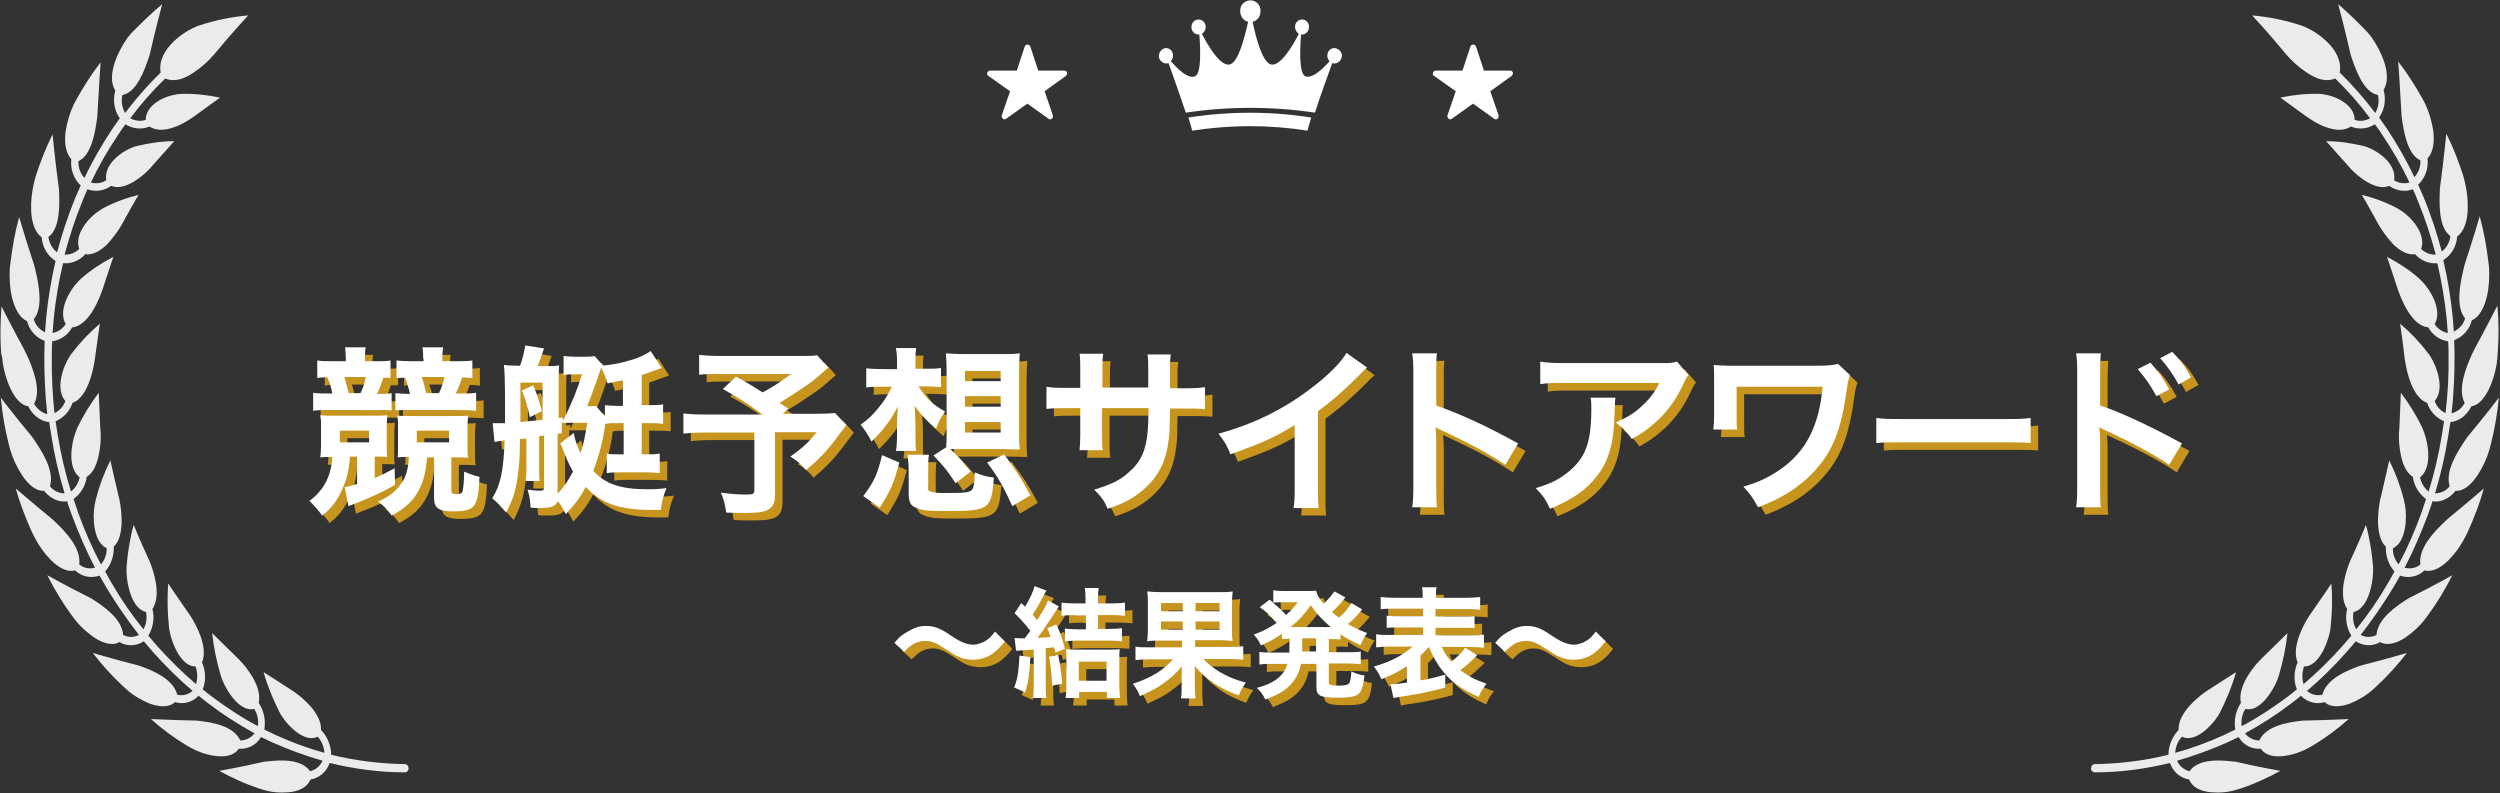 <?xml version="1.0" encoding="utf-8"?>
<!-- Generator: Adobe Illustrator 27.8.1, SVG Export Plug-In . SVG Version: 6.00 Build 0)  -->
<svg version="1.1" id="レイヤー_1" xmlns="http://www.w3.org/2000/svg" xmlns:xlink="http://www.w3.org/1999/xlink" x="0px"
	 y="0px" viewBox="0 0 665.8 211.2" style="enable-background:new 0 0 665.8 211.2;" xml:space="preserve">
<rect x="0" y="0" width="665.8" height="211.2" fill="#333333" stroke="none"/>
<style type="text/css">
	.st0{enable-background:new    ;}
	.st1{fill:#C7941D;}
	.st2{fill:#FFFFFF;}
	.st3{opacity:0.9;fill:#FFFFFF;enable-background:new    ;}
</style>
<g class="st0">
	<g>
		<path class="st1" d="M95.2,123.7c-0.3,3.9-0.9,6.2-2.3,9.1c-1.2,2.7-2.7,4.6-5.1,6.5c-1.2-1.7-2.1-2.6-3.4-3.9
			c3.8-2.8,5.8-6.5,6.1-11.7c-1.8,0-1.8,0-3.2,0.1c0.1-0.9,0.2-1.8,0.2-3.2v-4.8c0-1.4,0-2.2-0.2-3.2c1.3,0.1,2,0.1,4.2,0.1h9.8
			c2,0,2.6,0,3.9-0.1c-0.1,0.9-0.2,1.4-0.2,3.1v4.8c0,1.9,0,2.4,0.1,3.2c-1.4-0.1-1.4-0.1-3.3-0.1v5.7c1.9-0.8,3.1-1.4,5.3-2.6
			l0.1,4.4c-2,1.2-3.9,2.2-7.2,3.6c-1.3,0.6-1.9,0.8-3.7,1.5c-0.8,0.3-0.8,0.3-1.5,0.6l-1-5.1c0.5,0,1.9-0.4,3.3-0.8v-7.3H95.2z
			 M94.1,97.5c0-1.2-0.1-2-0.2-3h5.5c-0.2,0.8-0.2,1.6-0.2,3v0.7h3.3c1.6,0,2.4,0,3.5-0.2v4.6c-0.2,0-0.3,0-0.4,0
			c-0.4,0-0.4,0-0.9,0c-0.3,0-0.3,0-0.6,0c-0.5,1.5-1.1,3.2-1.7,4.3h0.3c1.6,0,2.4,0,3.6-0.2v4.6c-1-0.1-1.8-0.1-3.5-0.1H89.9
			c-2.4,0-3.3,0-4.5,0.2v-4.8c1.1,0.2,2.1,0.2,4.7,0.2h0.4c-0.3-1.7-0.6-2.6-1.3-4.3c-1.1,0-1.8,0-2.7,0.2v-4.7
			c1.3,0.2,2.3,0.2,4.6,0.2h3V97.5z M92.5,119.8h7.8v-3.1h-7.8V119.8z M98,106.7c0.7-1.4,1.1-2.5,1.4-4.3h-5.7
			c0.4,1.3,0.7,2.4,1.2,4.3H98z M115.8,123.7c-0.5,4.5-1,6.5-2.4,9.1c-1.4,2.6-3.5,4.6-7.1,6.5c-1.2-1.7-2-2.5-3.6-3.7
			c2.6-1.2,4.3-2.4,5.6-4.1c1.7-2.1,2.4-4.1,2.6-7.8c-1.8,0-1.8,0-3,0.1c0.1-0.8,0.1-1.4,0.1-3.2v-4.8c0-1.5,0-2.2-0.2-3.1
			c1.2,0.1,2.2,0.1,4,0.1h10.6c2.1,0,3,0,4.3-0.1c-0.1,1.1-0.2,1.6-0.2,3.2v4.8c0,1.4,0,2.4,0.2,3.2c-1.2-0.1-2.4-0.1-4.1-0.1h-0.4
			v8.8c0,0.7,0.3,1,1.2,1c1.2,0,1.6-0.2,1.8-0.8c0.2-0.8,0.4-2.6,0.4-5.2c2,0.8,2.4,1,4.1,1.4c-0.2,4.8-0.6,6.5-1.5,7.7
			c-0.8,1.1-2.5,1.5-5.6,1.5c-3.7,0-5-0.9-5-3.5v-10.9H115.8z M114.7,97.5c0-1.2,0-2-0.2-3h5.5c-0.1,0.8-0.2,1.6-0.2,3v0.7h3.4
			c2.2,0,3.3,0,4.6-0.2v4.7c-0.8-0.1-1.6-0.2-2.7-0.2c-0.7,2-1,2.8-1.7,4.3h0.7c2.6,0,3.6,0,4.7-0.2v4.8c-0.9-0.1-2.5-0.2-4.5-0.2
			h-13.5c-1.6,0-2.5,0-3.5,0.1v-4.6c1.1,0.1,2,0.2,3.6,0.2h0.3c-0.3-1.4-0.8-2.9-1.3-4.3c-1.2,0-1.4,0-2.3,0.1V98
			c1.1,0.1,1.9,0.2,3.5,0.2h3.7V97.5z M113,116.7v3.1h8.6v-3.1H113z M118.9,106.7c0.7-1.4,0.9-2.1,1.5-4.3h-6.1
			c0.5,1.3,0.8,2.5,1.2,4.3H118.9z"/>
		<path class="st1" d="M141.8,118.8c-0.5,0-0.7,0.1-1.3,0.1c-0.1,5.8-0.2,7.2-0.7,10.5c-0.5,3.4-1.3,5.9-3,9.1c-2-2.3-2-2.3-3.7-3.8
			c2.2-3.5,3-7.3,3.3-15.4c-1.2,0.1-2.1,0.3-2.7,0.4l-0.5-5c0.6,0,0.6,0,0.7,0c0,0,0.1,0,0.3,0c0,0,0.2,0,0.5,0c0.6,0,1,0,1.8,0
			c0-1.7,0-2.9,0-3.9c0-7.2-0.1-9.9-0.3-11.6c0.9,0.1,2,0.2,3.5,0.2h0.8c0.8-2.2,1-3.3,1.4-5.4l5,0.8c-0.2,0.5-0.3,0.9-0.4,1.1
			c-0.4,1.2-0.5,1.5-1.3,3.6h2.4c1.3,0,2.4,0,3.3-0.2c-0.1,1-0.1,2.4-0.1,4v10l1.1-0.1v1c2.4-4.8,3.9-8.6,5.1-12.5h-2.4
			c-1.2,0-1.7,0-2.5,0.2v-5.1c0.7,0.1,1.4,0.2,2.8,0.2h3.1c0.9,0,1.6,0,2.3-0.2l2.2,2.4l-0.1,0.2c3.6-0.4,4.8-0.7,6.9-1.3
			c2.6-0.7,4.2-1.4,6-2.6l2.9,4.5c-4.4,1.6-4.4,1.6-5.3,1.9v8h1.7c1.9,0,2.7,0,4-0.2v5.2c-1.3-0.2-2.3-0.2-4-0.2h-1.7v8.3h1.3
			c1.6,0,2.4,0,3.5-0.2v5.2c-1.1-0.1-2.1-0.2-3.5-0.2h-6.9c-1.6,0-2.5,0-3.7,0.2v-5.2c1,0.2,1.8,0.2,3.3,0.2h1.2v-8.3h-1.5
			c-1.5,0-2.4,0-3.4,0.2c-0.5,4.1-1.6,8.4-3.2,12.5c3.2,3.5,7.3,4.9,14.3,4.9c1.6,0,2.7,0,5.2-0.3c-0.9,2.2-1.3,3.8-1.5,5.8
			c-1.3,0-2.3,0-2.6,0c-8.4,0-13.3-1.7-17.4-6.1c-1.5,2.8-3,4.8-5.3,7.2c-1.1-2-1.3-2.4-2.1-3.4c-0.9,1.5-1.8,1.8-4.9,1.8
			c-0.5,0-1.1,0-2.4-0.1c-0.1-2.1-0.3-3.2-0.8-4.8c1.3,0.2,2.4,0.3,3.2,0.3c1,0,1.2-0.2,1.2-1v-13.7c-0.9,0.1-0.9,0.1-1.3,0.2v8.5
			c0,1.4,0,2.4,0.1,3.4h-3.7c0.1-1.1,0.2-2.2,0.2-3.4V118.8z M146.5,103.9h-5.9v2.9l0,7.6c2-0.2,4-0.4,5.9-0.6V103.9z M144,104.6
			c1.1,2.6,1.6,4.1,2.3,6.9l-3.2,1.6c-0.5-2.5-1.2-4.9-2.1-7.1L144,104.6z M150.6,133.4c1.5-1.6,2.8-3.5,4-5.8
			c-1.1-2-1.8-3.5-2.8-6.2c-0.1-0.4-0.3-0.7-0.6-1.3l3.6-2.8c0.3,1.8,0.9,3.5,1.8,5.4c0.9-2.7,1.2-4.4,1.8-8.1h-4
			c-1.7,0-1.7,0-2.8,0v2.8c-0.5,0-0.6,0.1-1.1,0.1V133.4z M167.8,103.3c-1.7,0.3-2.1,0.4-4,0.8c-0.6-2-0.9-2.5-1.7-4.2
			c-0.2,0.6-0.2,0.6-1.3,3.8c-0.4,1.1-0.6,1.8-2.4,6.5h0.7c0.4,0,1.2-0.1,1.6-0.1l2.4,2.8v-3c1,0.1,1.8,0.2,3.5,0.2h1.3V103.3z"/>
		<path class="st1" d="M222.6,99.9c-3.2,2.8-3.5,3.1-5.6,4.6c-2.9,2-4.9,3.3-7.4,4.8c1.1,0.7,1.1,0.7,2.3,1.5l-1.4,1.4h8.6
			c2.8,0,4.3-0.1,5.3-0.2l3,3.2c0,0-1.1,1.4-3.1,4.1c-2.3,3-4.1,4.9-7.6,7.9c-1.5-1.7-2.4-2.5-4.2-3.6c3.6-2.6,4.8-3.8,7-6.5h-11.1
			v16.5c0,3.9-1.6,5-7.5,5c-1.6,0-4,0-5.5-0.1c-0.3-2.1-0.6-3.4-1.4-5.3c2.9,0.4,4.6,0.5,7,0.5c1.6,0,1.9-0.2,1.9-1.3v-15.2H190
			c-2.7,0-4.4,0.1-6,0.3v-5.4c1.5,0.2,3.2,0.3,6.3,0.3h14.8c-4.1-3-6.5-4.5-10.6-6.8l3.5-3.3c3.2,1.7,4.2,2.4,7.1,4.2
			c2.4-1.3,3.5-1.9,7.6-4.9H194c-3.1,0-4.2,0-5.8,0.2v-5.3c1.7,0.2,3.1,0.3,5.9,0.3h21.4c2.1,0,3,0,4.1-0.2L222.6,99.9z"/>
		<path class="st1" d="M246.7,105c2.1,3.3,3.8,4.8,7,6.6c-1.1,1.5-1.8,2.8-2.4,4.6c-2.6-2.2-3.9-3.6-5.7-6.1c0.1,2,0.2,3.9,0.2,5.2
			v2.6c0,2.1,0,3,0.2,4.2h-5.4c0.2-1.1,0.3-2.3,0.3-4.2v-2.5c0-1.9,0-1.9,0.1-2.9c0-0.5,0-0.5,0.1-2.2c-1.9,3.6-3.7,6.1-7,9.3
			c-0.8-1.6-1.6-2.9-2.9-4.5c2.1-1.5,3.2-2.5,5.1-4.9c1.3-1.6,2.3-3.2,3.2-5.2H237c-1.9,0-3.2,0-4.3,0.2v-5.1
			c1.1,0.1,2.3,0.2,4.4,0.2h3.8v-1.9c0-1.6-0.1-2.6-0.3-3.7h5.4c-0.2,1.2-0.2,1.8-0.2,3.8v1.7h2.9c1.6,0,2.6,0,3.9-0.2v5.1
			c-1.2-0.1-2.5-0.2-3.8-0.2H246.7z M231.9,134.1c2.9-3.8,3.8-5.8,5-10.9l4.6,2c-1.6,5.9-2.1,7-5.2,12L231.9,134.1z M249.1,131.6
			c0,0.9,0.2,1.2,1,1.4c0.7,0.2,1.7,0.3,3.5,0.3c5.1,0,6.5-0.1,7.2-0.8c0.5-0.5,0.8-2,0.8-4.7c1.9,0.8,2.9,1.1,5.1,1.4
			c-0.7,8.5-1.2,8.9-12.7,8.9c-4.3,0-6-0.1-7.6-0.7c-1.9-0.6-2.4-1.6-2.4-4.1v-5.6c0-2.2-0.1-3-0.3-4.6h5.7
			c-0.2,1.1-0.2,2.1-0.2,4.6V131.6z M254,121.1c0.1-1.3,0.1-2.5,0.1-4.1v-16.4c0-1.9-0.1-3.3-0.2-4.5c1.4,0.1,2.7,0.2,4.6,0.2H269
			c1.9,0,3.2,0,4.6-0.2c-0.1,1.2-0.2,2.6-0.2,4.5v16.4c0,1.8,0,3.3,0.2,4.7c0,0-1.5,0-4.4-0.1h-10.9c-1.2,0-2,0-3.2,0
			c1.6,1.5,3.2,3.2,5.4,6l-4,3.1c-2.3-3.5-3.2-4.6-5.9-7.4L254,121.1z M259,103.5h9.5v-2.7H259V103.5z M259,110.3h9.5v-2.8H259
			V110.3z M259,117.2h9.5v-2.8H259V117.2z M271.6,136.8c-2.3-5.1-3.9-7.9-6.7-11.6l4.5-2.2c3.1,4.1,4.6,6.4,7,10.9L271.6,136.8z"/>
		<path class="st1" d="M307.8,105.4l0-2.2v-1.5c0-3.2,0-4.2-0.2-5.3h6.2c-0.1,1.1-0.2,1.3-0.2,3.2c0,2.9,0,2.9,0,5.8h3.1
			c3.4,0,4.4,0,6.2-0.3v5.9c-1.7-0.2-3-0.2-6.1-0.2h-3.2c-0.1,5.8-0.1,6.1-0.3,7.9c-0.7,6.1-2.7,10.2-6.9,13.8
			c-2.6,2.2-4.9,3.5-9.4,5c-0.9-2.1-1.5-3-3.6-5.1c4.6-1.4,6.9-2.5,9.2-4.6c3.3-2.8,4.7-6,5.1-11.5c0.1-1.1,0.1-2.3,0.2-5.6h-12.4
			v7.2c0,2,0,2.8,0.2,4h-6.2c0.1-1.1,0.2-2.4,0.2-4.1v-7.1h-2.9c-3.2,0-4.5,0-6.1,0.2v-5.9c1.9,0.3,2.8,0.3,6.2,0.3h2.8v-4.8
			c0-2,0-3-0.2-4.3h6.3c-0.2,1.6-0.2,1.7-0.2,4.1v4.9H307.8z"/>
		<path class="st1" d="M366.1,99.9c-0.8,0.7-1.1,0.9-1.8,1.7c-3.6,3.7-7.2,6.9-11.3,9.9v20.5c0,2.6,0,4,0.2,5.3h-6.7
			c0.2-1.4,0.3-2.4,0.3-5.2v-16.9c-5.6,3.4-8.3,4.6-17.1,7.8c-1-2.5-1.5-3.3-3.2-5.5c9.5-2.6,17.6-6.6,25.2-12.5
			c4.3-3.3,7.5-6.6,8.9-9L366.1,99.9z"/>
		<path class="st1" d="M378.1,137.2c0.2-1.5,0.3-2.8,0.3-5.4V101c0-2.4-0.1-3.6-0.3-4.9h6.6c-0.2,1.4-0.2,2.1-0.2,5v8.9
			c6.6,2.3,14.1,5.8,21.8,10.1l-3.4,5.7c-4-2.7-9-5.5-17-9.2c-1.1-0.5-1.2-0.6-1.6-0.8c0.1,1.3,0.2,1.9,0.2,3.3v12.7
			c0,2.5,0,3.7,0.2,5.3H378.1z"/>
		<path class="st1" d="M432.2,108c-0.1,0.9-0.1,1-0.2,3.9c-0.2,8.2-1.5,12.8-4.8,17c-2.9,3.7-6.4,6.1-12.4,8.6
			c-1.2-2.6-1.9-3.5-3.8-5.5c3.9-1.2,6-2.2,8.4-4.1c4.9-3.9,6.4-8,6.4-17.1c0-1.4,0-1.9-0.2-2.9H432.2z M451.7,101.9
			c-0.7,0.8-0.7,0.9-1.9,3.4c-1.7,3.6-4.5,7.2-7.4,9.6c-1.9,1.7-3.5,2.7-5.8,4c-1.4-2-2.2-2.7-4.3-4.4c3.2-1.4,5-2.5,7-4.4
			c2-1.8,3.5-3.8,4.6-6.1h-25.2c-3.4,0-4.6,0-6.5,0.3v-6c1.8,0.3,3.3,0.4,6.6,0.4h25.1c2.9,0,3.3,0,4.7-0.4L451.7,101.9z"/>
		<path class="st1" d="M494.7,101.9c-0.5,1.4-0.6,1.9-0.8,3.4c-1.5,11.2-3.8,16.9-8.8,22.3c-3.7,4-8.5,7.1-14.9,9.5
			c-1.4-2.6-2-3.4-3.9-5.5c4.1-1.2,6.6-2.4,9.7-4.5c6.9-4.7,10.5-11.7,11.4-22.1l-22.9,0v7.2c0,3.4,0,3.4,0.2,4.2l-6.4,0
			c0.1-1.2,0.2-2,0.2-4.1v-9.2c0-2,0-2.6-0.1-3.9c1.3,0.1,2.8,0.2,4,0.2h23.2c3.2,0,4.2-0.1,5.9-0.5L494.7,101.9z"/>
		<path class="st1" d="M501.7,113.3c2.1,0.3,3,0.3,7.8,0.3H535c4.8,0,5.7,0,7.8-0.3v6.7c-1.9-0.2-2.4-0.2-7.8-0.2h-25.5
			c-5.4,0-5.9,0-7.8,0.2V113.3z"/>
		<path class="st1" d="M554.9,137.2c0.2-1.3,0.3-2.6,0.3-5.4V101c0-2.8-0.1-3.7-0.3-4.9h6.6c-0.1,1.3-0.2,2.2-0.2,5v8.9
			c5.6,1.8,14.2,5.9,21.8,10.1l-3.4,5.7c-3.4-2.4-10.2-6.1-17-9.2c-1.1-0.5-1.2-0.6-1.6-0.8c0.1,1.3,0.2,2.2,0.2,3.3v12.7
			c0,2.6,0,3.9,0.2,5.3H554.9z M574.7,98.6c2.1,2.3,3.4,4.1,5,7.1l-3.4,1.8c-1.6-2.9-2.9-4.8-5-7.2L574.7,98.6z M582.2,104.4
			c-1.4-2.6-3-4.9-4.9-7l3.2-1.7c2.2,2.2,3.5,4,5,6.8L582.2,104.4z"/>
	</g>
	<g>
		<g>
			<path class="st2" d="M93.2,121.7c-0.3,3.9-0.9,6.2-2.3,9.1c-1.2,2.7-2.7,4.6-5.1,6.5c-1.2-1.7-2.1-2.6-3.4-3.9
				c3.8-2.8,5.8-6.5,6.1-11.7c-1.8,0-1.8,0-3.2,0.1c0.1-0.9,0.2-1.8,0.2-3.2v-4.8c0-1.4,0-2.2-0.2-3.2c1.3,0.1,2,0.1,4.2,0.1h9.8
				c2,0,2.6,0,3.9-0.1c-0.1,0.9-0.2,1.4-0.2,3.1v4.8c0,1.9,0,2.4,0.1,3.2c-1.4-0.1-1.4-0.1-3.3-0.1v5.7c1.9-0.8,3.1-1.4,5.3-2.6
				l0.1,4.4c-2,1.2-3.9,2.2-7.2,3.6c-1.3,0.6-1.9,0.8-3.7,1.5c-0.8,0.3-0.8,0.3-1.5,0.6l-1-5.1c0.5,0,1.9-0.4,3.3-0.8v-7.3H93.2z
				 M92.1,95.5c0-1.2-0.1-2-0.2-3h5.5c-0.2,0.8-0.2,1.6-0.2,3v0.7h3.3c1.6,0,2.4,0,3.5-0.2v4.6c-0.2,0-0.3,0-0.4,0
				c-0.4,0-0.4,0-0.9,0c-0.3,0-0.3,0-0.6,0c-0.5,1.5-1.1,3.2-1.7,4.3h0.3c1.6,0,2.4,0,3.6-0.2v4.6c-1-0.1-1.8-0.1-3.5-0.1H87.9
				c-2.4,0-3.3,0-4.5,0.2v-4.8c1.1,0.2,2.1,0.2,4.7,0.2h0.4c-0.3-1.7-0.6-2.6-1.3-4.3c-1.1,0-1.8,0-2.7,0.2v-4.7
				c1.3,0.2,2.3,0.2,4.6,0.2h3V95.5z M90.5,117.8h7.8v-3.1h-7.8V117.8z M96,104.7c0.7-1.4,1.1-2.5,1.4-4.3h-5.7
				c0.4,1.3,0.7,2.4,1.2,4.3H96z M113.8,121.7c-0.5,4.5-1,6.5-2.4,9.1c-1.4,2.6-3.5,4.6-7.1,6.5c-1.2-1.7-2-2.5-3.6-3.7
				c2.6-1.2,4.3-2.4,5.6-4.1c1.7-2.1,2.4-4.1,2.6-7.8c-1.8,0-1.8,0-3,0.1c0.1-0.8,0.1-1.4,0.1-3.2v-4.8c0-1.5,0-2.2-0.2-3.1
				c1.2,0.1,2.2,0.1,4,0.1h10.6c2.1,0,3,0,4.3-0.1c-0.1,1.1-0.2,1.6-0.2,3.2v4.8c0,1.4,0,2.4,0.2,3.2c-1.2-0.1-2.4-0.1-4.1-0.1h-0.4
				v8.8c0,0.7,0.3,1,1.2,1c1.2,0,1.6-0.2,1.8-0.8c0.2-0.8,0.4-2.6,0.4-5.2c2,0.8,2.4,1,4.1,1.4c-0.2,4.8-0.6,6.5-1.5,7.7
				c-0.8,1.1-2.5,1.5-5.6,1.5c-3.7,0-5-0.9-5-3.5v-10.9H113.8z M112.7,95.5c0-1.2,0-2-0.2-3h5.5c-0.1,0.8-0.2,1.6-0.2,3v0.7h3.4
				c2.2,0,3.3,0,4.6-0.2v4.7c-0.8-0.1-1.6-0.2-2.7-0.2c-0.7,2-1,2.8-1.7,4.3h0.7c2.6,0,3.6,0,4.7-0.2v4.8c-0.9-0.1-2.5-0.2-4.5-0.2
				h-13.5c-1.6,0-2.5,0-3.5,0.1v-4.6c1.1,0.1,2,0.2,3.6,0.2h0.3c-0.3-1.4-0.8-2.9-1.3-4.3c-1.2,0-1.4,0-2.3,0.1V96
				c1.1,0.1,1.9,0.2,3.5,0.2h3.7V95.5z M111,114.7v3.1h8.6v-3.1H111z M116.9,104.7c0.7-1.4,0.9-2.1,1.5-4.3h-6.1
				c0.5,1.3,0.8,2.5,1.2,4.3H116.9z"/>
			<path class="st2" d="M139.8,116.8c-0.5,0-0.7,0.1-1.3,0.1c-0.1,5.8-0.2,7.2-0.7,10.5c-0.5,3.4-1.3,5.9-3,9.1
				c-2-2.3-2-2.3-3.7-3.8c2.2-3.5,3-7.3,3.3-15.4c-1.2,0.1-2.1,0.3-2.7,0.4l-0.5-5c0.6,0,0.6,0,0.7,0c0,0,0.1,0,0.3,0
				c0,0,0.2,0,0.5,0c0.6,0,1,0,1.8,0c0-1.7,0-2.9,0-3.9c0-7.2-0.1-9.9-0.3-11.6c0.9,0.1,2,0.2,3.5,0.2h0.8c0.8-2.2,1-3.3,1.4-5.4
				l5,0.8c-0.2,0.5-0.3,0.9-0.4,1.1c-0.4,1.2-0.5,1.5-1.3,3.6h2.4c1.3,0,2.4,0,3.3-0.2c-0.1,1-0.1,2.4-0.1,4v10l1.1-0.1v1
				c2.4-4.8,3.9-8.6,5.1-12.5h-2.4c-1.2,0-1.7,0-2.5,0.2v-5.1c0.7,0.1,1.4,0.2,2.8,0.2h3.1c0.9,0,1.6,0,2.3-0.2l2.2,2.4l-0.1,0.2
				c3.6-0.4,4.8-0.7,6.9-1.3c2.6-0.7,4.2-1.4,6-2.6l2.9,4.5c-4.4,1.6-4.4,1.6-5.3,1.9v8h1.7c1.9,0,2.7,0,4-0.2v5.2
				c-1.3-0.2-2.3-0.2-4-0.2h-1.7v8.3h1.3c1.6,0,2.4,0,3.5-0.2v5.2c-1.1-0.1-2.1-0.2-3.5-0.2h-6.9c-1.6,0-2.5,0-3.7,0.2v-5.2
				c1,0.2,1.8,0.2,3.3,0.2h1.2v-8.3h-1.5c-1.5,0-2.4,0-3.4,0.2c-0.5,4.1-1.6,8.4-3.2,12.5c3.2,3.5,7.3,4.9,14.3,4.9
				c1.6,0,2.7,0,5.2-0.3c-0.9,2.2-1.3,3.8-1.5,5.8c-1.3,0-2.3,0-2.6,0c-8.4,0-13.3-1.7-17.4-6.1c-1.5,2.8-3,4.8-5.3,7.2
				c-1.1-2-1.3-2.4-2.1-3.4c-0.9,1.5-1.8,1.8-4.9,1.8c-0.5,0-1.1,0-2.4-0.1c-0.1-2.1-0.3-3.2-0.8-4.8c1.3,0.2,2.4,0.3,3.2,0.3
				c1,0,1.2-0.2,1.2-1v-13.7c-0.9,0.1-0.9,0.1-1.3,0.2v8.5c0,1.4,0,2.4,0.1,3.4h-3.7c0.1-1.1,0.2-2.2,0.2-3.4V116.8z M144.5,101.9
				h-5.9v2.9l0,7.6c2-0.2,4-0.4,5.9-0.6V101.9z M142,102.6c1.1,2.6,1.6,4.1,2.3,6.9l-3.2,1.6c-0.5-2.5-1.2-4.9-2.1-7.1L142,102.6z
				 M148.6,131.4c1.5-1.6,2.8-3.5,4-5.8c-1.1-2-1.8-3.5-2.8-6.2c-0.1-0.4-0.3-0.7-0.6-1.3l3.6-2.8c0.3,1.8,0.9,3.5,1.8,5.4
				c0.9-2.7,1.2-4.4,1.8-8.1h-4c-1.7,0-1.7,0-2.8,0v2.8c-0.5,0-0.6,0.1-1.1,0.1V131.4z M165.8,101.3c-1.7,0.3-2.1,0.4-4,0.8
				c-0.6-2-0.9-2.5-1.7-4.2c-0.2,0.6-0.2,0.6-1.3,3.8c-0.4,1.1-0.6,1.8-2.4,6.5h0.7c0.4,0,1.2-0.1,1.6-0.1l2.4,2.8v-3
				c1,0.1,1.8,0.2,3.5,0.2h1.3V101.3z"/>
			<path class="st2" d="M220.6,97.9c-3.2,2.8-3.5,3.1-5.6,4.6c-2.9,2-4.9,3.3-7.4,4.8c1.1,0.7,1.1,0.7,2.3,1.5l-1.4,1.4h8.6
				c2.8,0,4.3-0.1,5.3-0.2l3,3.2c0,0-1.1,1.4-3.1,4.1c-2.3,3-4.1,4.9-7.6,7.9c-1.5-1.7-2.4-2.5-4.2-3.6c3.6-2.6,4.8-3.8,7-6.5h-11.1
				v16.5c0,3.9-1.6,5-7.5,5c-1.6,0-4,0-5.5-0.1c-0.3-2.1-0.6-3.4-1.4-5.3c2.9,0.4,4.6,0.5,7,0.5c1.6,0,1.9-0.2,1.9-1.3v-15.2H188
				c-2.7,0-4.4,0.1-6,0.3v-5.4c1.5,0.2,3.2,0.3,6.3,0.3h14.8c-4.1-3-6.5-4.5-10.6-6.8l3.5-3.3c3.2,1.7,4.2,2.4,7.1,4.2
				c2.4-1.3,3.5-1.9,7.6-4.9H192c-3.1,0-4.2,0-5.8,0.2v-5.3c1.7,0.2,3.1,0.3,5.9,0.3h21.4c2.1,0,3,0,4.1-0.2L220.6,97.9z"/>
			<path class="st2" d="M244.7,103c2.1,3.3,3.8,4.8,7,6.6c-1.1,1.5-1.8,2.8-2.4,4.6c-2.6-2.2-3.9-3.6-5.7-6.1c0.1,2,0.2,3.9,0.2,5.2
				v2.6c0,2.1,0,3,0.2,4.2h-5.4c0.2-1.1,0.3-2.3,0.3-4.2v-2.5c0-1.9,0-1.9,0.1-2.9c0-0.5,0-0.5,0.1-2.2c-1.9,3.6-3.7,6.1-7,9.3
				c-0.8-1.6-1.6-2.9-2.9-4.5c2.1-1.5,3.2-2.5,5.1-4.9c1.3-1.6,2.3-3.2,3.2-5.2H235c-1.9,0-3.2,0-4.3,0.2v-5.1
				c1.1,0.1,2.3,0.2,4.4,0.2h3.8v-1.9c0-1.6-0.1-2.6-0.3-3.7h5.4c-0.2,1.2-0.2,1.8-0.2,3.8v1.7h2.9c1.6,0,2.6,0,3.9-0.2v5.1
				c-1.2-0.1-2.5-0.2-3.8-0.2H244.7z M229.9,132.1c2.9-3.8,3.8-5.8,5-10.9l4.6,2c-1.6,5.9-2.1,7-5.2,12L229.9,132.1z M247.1,129.6
				c0,0.9,0.2,1.2,1,1.4c0.7,0.2,1.7,0.3,3.5,0.3c5.1,0,6.5-0.1,7.2-0.8c0.5-0.5,0.8-2,0.8-4.7c1.9,0.8,2.9,1.1,5.1,1.4
				c-0.7,8.5-1.2,8.9-12.7,8.9c-4.3,0-6-0.1-7.6-0.7c-1.9-0.6-2.4-1.6-2.4-4.1v-5.6c0-2.2-0.1-3-0.3-4.6h5.7
				c-0.2,1.1-0.2,2.1-0.2,4.6V129.6z M252,119.1c0.1-1.3,0.1-2.5,0.1-4.1V98.6c0-1.9-0.1-3.3-0.2-4.5c1.4,0.1,2.7,0.2,4.6,0.2H267
				c1.9,0,3.2,0,4.6-0.2c-0.1,1.2-0.2,2.6-0.2,4.5v16.4c0,1.8,0,3.3,0.2,4.7c0,0-1.5,0-4.4-0.1h-10.9c-1.2,0-2,0-3.2,0
				c1.6,1.5,3.2,3.2,5.4,6l-4,3.1c-2.3-3.5-3.2-4.6-5.9-7.4L252,119.1z M257,101.5h9.5v-2.7H257V101.5z M257,108.3h9.5v-2.8H257
				V108.3z M257,115.2h9.5v-2.8H257V115.2z M269.6,134.8c-2.3-5.1-3.9-7.9-6.7-11.6l4.5-2.2c3.1,4.1,4.6,6.4,7,10.9L269.6,134.8z"/>
			<path class="st2" d="M305.8,103.4l0-2.2v-1.5c0-3.2,0-4.2-0.2-5.3h6.2c-0.1,1.1-0.2,1.3-0.2,3.2c0,2.9,0,2.9,0,5.8h3.1
				c3.4,0,4.4,0,6.2-0.3v5.9c-1.7-0.2-3-0.2-6.1-0.2h-3.2c-0.1,5.8-0.1,6.1-0.3,7.9c-0.7,6.1-2.7,10.2-6.9,13.8
				c-2.6,2.2-4.9,3.5-9.4,5c-0.9-2.1-1.5-3-3.6-5.1c4.6-1.4,6.9-2.5,9.2-4.6c3.3-2.8,4.7-6,5.1-11.5c0.1-1.1,0.1-2.3,0.2-5.6h-12.4
				v7.2c0,2,0,2.8,0.2,4h-6.2c0.1-1.1,0.2-2.4,0.2-4.1v-7.1h-2.9c-3.2,0-4.5,0-6.1,0.2v-5.9c1.9,0.3,2.8,0.3,6.2,0.3h2.8v-4.8
				c0-2,0-3-0.2-4.3h6.3c-0.2,1.6-0.2,1.7-0.2,4.1v4.9H305.8z"/>
			<path class="st2" d="M364.1,97.9c-0.8,0.7-1.1,0.9-1.8,1.7c-3.6,3.7-7.2,6.9-11.3,9.9v20.5c0,2.6,0,4,0.2,5.3h-6.7
				c0.2-1.4,0.3-2.4,0.3-5.2v-16.9c-5.6,3.4-8.3,4.6-17.1,7.8c-1-2.5-1.5-3.3-3.2-5.5c9.5-2.6,17.6-6.6,25.2-12.5
				c4.3-3.3,7.5-6.6,8.9-9L364.1,97.9z"/>
			<path class="st2" d="M376.1,135.2c0.2-1.5,0.3-2.8,0.3-5.4V99c0-2.4-0.1-3.6-0.3-4.9h6.6c-0.2,1.4-0.2,2.1-0.2,5v8.9
				c6.6,2.3,14.1,5.8,21.8,10.1l-3.4,5.7c-4-2.7-9-5.5-17-9.2c-1.1-0.5-1.2-0.6-1.6-0.8c0.1,1.3,0.2,1.9,0.2,3.3v12.7
				c0,2.5,0,3.7,0.2,5.3H376.1z"/>
			<path class="st2" d="M430.2,106c-0.1,0.9-0.1,1-0.2,3.9c-0.2,8.2-1.5,12.8-4.8,17c-2.9,3.7-6.4,6.1-12.4,8.6
				c-1.2-2.6-1.9-3.5-3.8-5.5c3.9-1.2,6-2.2,8.4-4.1c4.9-3.9,6.4-8,6.4-17.1c0-1.4,0-1.9-0.2-2.9H430.2z M449.7,99.9
				c-0.7,0.8-0.7,0.9-1.9,3.4c-1.7,3.6-4.5,7.2-7.4,9.6c-1.9,1.7-3.5,2.7-5.8,4c-1.4-2-2.2-2.7-4.3-4.4c3.2-1.4,5-2.5,7-4.4
				c2-1.8,3.5-3.8,4.6-6.1h-25.2c-3.4,0-4.6,0-6.5,0.3v-6c1.8,0.3,3.3,0.4,6.6,0.4h25.1c2.9,0,3.3,0,4.7-0.4L449.7,99.9z"/>
			<path class="st2" d="M492.7,99.9c-0.5,1.4-0.6,1.9-0.8,3.4c-1.5,11.2-3.8,16.9-8.8,22.3c-3.7,4-8.5,7.1-14.9,9.5
				c-1.4-2.6-2-3.4-3.9-5.5c4.1-1.2,6.6-2.4,9.7-4.5c6.9-4.7,10.5-11.7,11.4-22.1l-22.9,0v7.2c0,3.4,0,3.4,0.2,4.2l-6.4,0
				c0.1-1.2,0.2-2,0.2-4.1v-9.2c0-2,0-2.6-0.1-3.9c1.3,0.1,2.8,0.2,4,0.2h23.2c3.2,0,4.2-0.1,5.9-0.5L492.7,99.9z"/>
			<path class="st2" d="M499.7,111.3c2.1,0.3,3,0.3,7.8,0.3H533c4.8,0,5.7,0,7.8-0.3v6.7c-1.9-0.2-2.4-0.2-7.8-0.2h-25.5
				c-5.4,0-5.9,0-7.8,0.2V111.3z"/>
			<path class="st2" d="M552.9,135.2c0.2-1.3,0.3-2.6,0.3-5.4V99c0-2.8-0.1-3.7-0.3-4.9h6.6c-0.1,1.3-0.2,2.2-0.2,5v8.9
				c5.6,1.8,14.2,5.9,21.8,10.1l-3.4,5.7c-3.4-2.4-10.2-6.1-17-9.2c-1.1-0.5-1.2-0.6-1.6-0.8c0.1,1.3,0.2,2.2,0.2,3.3v12.7
				c0,2.6,0,3.9,0.2,5.3H552.9z M572.7,96.6c2.1,2.3,3.4,4.1,5,7.1l-3.4,1.8c-1.6-2.9-2.9-4.8-5-7.2L572.7,96.6z M580.2,102.4
				c-1.4-2.6-3-4.9-4.9-7l3.2-1.7c2.2,2.2,3.5,4,5,6.8L580.2,102.4z"/>
		</g>
	</g>
</g>
<g class="st0">
	<g>
		<path class="st1" d="M240.2,173.2c1.2-1.4,1.8-2,3.2-2.8c2-1.2,3.4-1.7,5.2-1.7c1.5,0,2.8,0.3,4.1,1c0.8,0.4,0.8,0.4,2.9,1.8
			c2.4,1.6,4.1,2.2,5.7,2.2c0.7,0,1.6-0.3,2.4-0.6c1.4-0.7,2.2-1.4,3.3-2.9l2.6,2.6c-1.3,1.7-2,2.3-3,3.1c-1.6,1.2-3.5,1.8-5.5,1.8
			c-1,0-2-0.2-2.8-0.4c-1.2-0.4-1.9-0.7-4.4-2.4c-2.8-1.8-3.8-2.2-5.5-2.2c-2.1,0-3.6,0.8-5.6,2.9L240.2,173.2z"/>
		<path class="st1" d="M276.4,177c-0.2,4.4-0.5,6.7-1.4,9.4l-2.9-1.3c0.9-2.3,1.2-4.3,1.4-8.5L276.4,177z M272.2,171.9
			c0.9,0.1,1.3,0.1,2.1,0.1c0.1,0,0.3,0,0.6,0c0.8-1.1,0.9-1.2,1.5-2c-1.5-2-2.5-3-4.2-4.7l1.8-2.7l1,1c1.3-2.2,2.2-4.1,2.5-5.5
			l3.2,1.2c-0.3,0.4-0.4,0.6-0.7,1.2c-1.1,2.1-1.9,3.6-3,5.2c0.5,0.6,0.7,0.8,1.2,1.5c2.1-3.4,2.3-3.7,2.9-5.3l2.9,1.6
			c-0.4,0.6-0.6,0.8-1.1,1.7c-2,3-3.2,4.9-4.6,6.7c1.6-0.1,2.2-0.1,3.5-0.3c-0.4-1.1-0.5-1.4-0.9-2.3l2.4-1c1,2,1.7,3.9,2.3,6.5
			l-2.5,1c-0.2-0.7-0.2-0.9-0.4-1.4c-1,0.1-1,0.1-2.2,0.2v9.9c0,1.6,0,2.3,0.2,3.4h-3.6c0.2-1,0.2-1.8,0.2-3.4V175l-4.7,0.3
			L272.2,171.9z M283.8,176.4c0.5,2.3,0.8,4.3,1.1,7.7l-2.7,0.5c-0.1-2.9-0.3-4.7-0.8-7.7L283.8,176.4z M288.2,165.8
			c-1.5,0-2.6,0.1-3.5,0.2v-3.5c1,0.1,2,0.2,3.5,0.2h2.9V161c0-0.9-0.1-1.7-0.2-2.4h3.7c-0.1,0.8-0.2,1.5-0.2,2.5v1.6h3.6
			c1.6,0,2.6-0.1,3.6-0.2v3.5c-1-0.1-2.2-0.2-3.6-0.2h-3.6v3.7h2.9c1.4,0,2.5-0.1,3.5-0.2v3.5c-1-0.1-2.1-0.2-3.4-0.2H289
			c-1.2,0-2.4,0.1-3.4,0.2v-3.4c1,0.1,2,0.2,3.5,0.2h2.1v-3.7H288.2z M289.3,187.9h-3.5c0.1-0.9,0.2-1.8,0.2-3.1V178
			c0-1.6,0-2.2-0.1-3.1c0.8,0.1,1.6,0.1,2.8,0.1h8.7c1.3,0,2.1,0,2.8-0.1c-0.1,0.7-0.1,1.6-0.1,3.1v6.5c0,1.2,0.1,2.5,0.2,3.4h-3.5
			v-1.6h-7.4V187.9z M289.3,183.3h7.4v-5.1h-7.4V183.3z"/>
		<path class="st1" d="M311.4,172.6c-1.7,0-2.8,0-3.9,0.2c0.1-0.9,0.2-1.7,0.2-3.6v-6.3c0-1.8,0-2.5-0.2-3.4c1,0.1,2,0.2,3.8,0.2
			h15.2c1.9,0,2.8,0,3.8-0.2c-0.1,0.9-0.2,1.6-0.2,3.6v6c0,2,0,2.8,0.2,3.6c-1.2-0.1-2-0.2-3.9-0.2h-6.1v1.8h9.2
			c1.8,0,2.8-0.1,3.6-0.2v3.6c-1.1-0.1-2.1-0.2-3.6-0.2h-7c1.3,1.4,2.6,2.4,4.4,3.5c2.3,1.3,4.2,2.1,6.9,2.8c-0.9,1.2-1.3,2-1.9,3.4
			c-4.9-1.7-8.8-4.3-11.7-7.8c0,0.4,0,0.4,0,1.1c0,0.5,0,0.9,0,1.2v2.8c0,1.5,0.1,2.4,0.2,3.5h-3.9c0.2-1.1,0.2-1.8,0.2-3.5v-2.8
			c0-1.2,0-1.2,0.1-2.2c-1.5,1.7-3.1,3.2-5.1,4.6c-1.8,1.3-3.3,2-6.1,3.3c-0.6-1.4-1-2.1-1.9-3.3c2.3-0.7,4.5-1.7,6.3-2.8
			c1.9-1.2,2.9-2.1,4.4-3.7h-6.4c-1.5,0-2.5,0.1-3.6,0.2v-3.6c0.9,0.2,1.8,0.2,3.6,0.2h8.8v-1.8H311.4z M311.2,162.6v2.2h5.8v-2.2
			H311.2z M311.2,167.5v2.2h5.8v-2.2H311.2z M320.4,164.8h6.4v-2.2h-6.4V164.8z M320.4,169.7h6.4v-2.2h-6.4V169.7z"/>
		<path class="st1" d="M345.5,172.1c-1,0-1.3,0.1-2.1,0.1v-1.4c-1.9,1.3-3.1,2-5.6,3.1c-0.5-1.2-1-1.9-1.9-2.9
			c2.5-0.9,4-1.7,6.1-3.1c-1.8-2.1-2.9-3.1-4.5-4.2l2.6-2c0.5,0.4,0.5,0.4,1,0.8v-3.3c0.6,0.1,1.5,0.2,2.7,0.2h5.9
			c1.5,0,2,0,2.8-0.1c0.3,1.3,0.8,2,2,3.5c1-1,1.2-1.2,1.9-2c0.4-0.6,0.5-0.7,0.7-0.9c0.2-0.3,0.2-0.3,0.3-0.4l2.9,1.6
			c-0.1,0.1-0.5,0.6-1.2,1.5c-0.6,0.7-1.6,1.7-2.4,2.4c0.9,0.7,1.2,1,1.9,1.5c1.4-1.2,2.6-2.6,3.3-3.9l2.9,1.7
			c-0.2,0.2-0.3,0.3-0.9,1c-0.8,1-1.8,2-2.9,2.9c1.7,1,2.8,1.5,5.1,2.4c-0.7,1-0.9,1.3-1.8,3.2c-2.6-1.2-3.6-1.7-5.3-2.9v1.4
			c-1-0.1-1.5-0.1-3.1-0.1v3.5h5.1c1.6,0,2.4,0,3.4-0.2v3.4c-1-0.1-1.9-0.2-3.4-0.2h-5.1v4.8c0,0.7,0,0.7,0.5,0.9
			c0.4,0.1,1,0.2,2,0.2c1.8,0,2.5-0.2,2.9-0.6c0.3-0.4,0.5-1.4,0.6-3.2c1.2,0.6,2.2,0.9,3.5,1.1c-0.7,5.4-1.3,5.9-7.4,5.9
			c-4.4,0-5.4-0.5-5.4-2.8v-6.2h-4.1c-0.4,1.9-1,3.3-2,4.6c-1.6,2.1-3.5,3.4-7.5,4.9c-0.6-1.2-1.2-2.1-2.3-3.1
			c3-0.8,4.5-1.6,5.9-2.8c1.1-1,1.8-2,2.3-3.6h-4.1c-1.5,0-2.3,0-3.4,0.2v-3.4c1,0.2,1.8,0.2,3.4,0.2h4.6c0-0.4,0-0.6,0-1
			L345.5,172.1z M343,162.4c-0.6,0-1.3,0-2,0.1c1.7,1.4,2.4,2.1,3.5,3.3c1.3-1.2,2.2-2.1,3.1-3.4H343z M355.8,169c0.4,0,0.4,0,0.7,0
			c-2.3-1.9-3.7-3.3-5.4-5.8c-1.8,2.5-3.1,3.9-5.4,5.8c0.4,0,0.5,0,0.9,0H355.8z M348.8,174.8c0,0.3,0,0.4,0,0.7h3.7v-3.5h-3.7
			L348.8,174.8z"/>
		<path class="st1" d="M382.6,174.2c-0.8,0.9-1.1,1.2-2.3,2.4v6.6c2.5-0.4,3.8-0.8,6.6-1.5v3.4c-2.4,0.7-3.1,0.8-6.7,1.6
			c-2.2,0.4-2.3,0.4-4.1,0.7c-0.8,0.1-0.8,0.1-1.5,0.2c-0.6,0.1-1.2,0.3-1.5,0.3l-0.8-3.7c1.3,0,2.4-0.1,4.4-0.4v-4.4
			c-2.1,1.4-3.8,2.3-6.8,3.5c-0.6-1.4-1.1-2.2-2-3.4c4.3-1.2,7.6-2.9,10.3-5.3h-6c-1.5,0-2.7,0.1-3.7,0.2v-3.5
			c1,0.2,1.8,0.2,3.7,0.2h8.8v-2h-6.2c-1.8,0-2.6,0-3.5,0.1V166c0.9,0.1,1.7,0.1,3.5,0.1h6.2v-2h-7.7c-1.8,0-2.7,0-3.6,0.2V161
			c1,0.1,2.1,0.2,3.7,0.2h7.5c0-1.4,0-2-0.2-2.8h3.9c-0.2,0.8-0.2,1.3-0.2,2.8h8c1.8,0,2.8-0.1,3.8-0.2v3.4
			c-0.9-0.1-1.9-0.2-3.6-0.2h-8.3v2h6.8c1.9,0,2.7,0,3.6-0.1v3.2c-0.9-0.1-1.7-0.1-3.6-0.1h-6.8v2h9.2c1.8,0,2.8,0,3.7-0.2v3.5
			c-1.1-0.1-2.2-0.2-3.7-0.2h-7.5c0.6,1.4,1.3,2.5,2.5,3.9c1.6-1.2,3-2.6,3.7-3.7l3.2,2c-0.2,0.2-0.2,0.2-0.7,0.7
			c-0.9,0.9-2.3,2.2-3.8,3.3c2.3,1.7,4.1,2.6,7,3.6c-1,1.2-1.6,2.2-2.1,3.5c-4.4-1.9-7.3-4-9.5-6.8c-1.5-1.8-2.7-4-3.8-6.6H382.6z"
			/>
		<path class="st1" d="M400.2,173.2c1.2-1.4,1.8-2,3.2-2.8c2-1.2,3.4-1.7,5.2-1.7c1.5,0,2.8,0.3,4.1,1c0.8,0.4,0.8,0.4,2.9,1.8
			c2.4,1.6,4.1,2.2,5.7,2.2c0.7,0,1.6-0.3,2.4-0.6c1.4-0.7,2.2-1.4,3.3-2.9l2.6,2.6c-1.3,1.7-2,2.3-3,3.1c-1.6,1.2-3.5,1.8-5.5,1.8
			c-1,0-2-0.2-2.8-0.4c-1.2-0.4-1.9-0.7-4.4-2.4c-2.8-1.8-3.8-2.2-5.5-2.2c-2.1,0-3.6,0.8-5.6,2.9L400.2,173.2z"/>
	</g>
	<g>
		<g>
			<path class="st2" d="M238.2,171.2c1.2-1.4,1.8-2,3.2-2.8c2-1.2,3.4-1.7,5.2-1.7c1.5,0,2.8,0.3,4.1,1c0.8,0.4,0.8,0.4,2.9,1.8
				c2.4,1.6,4.1,2.2,5.7,2.2c0.7,0,1.6-0.3,2.4-0.6c1.4-0.7,2.2-1.4,3.3-2.9l2.6,2.6c-1.3,1.7-2,2.3-3,3.1c-1.6,1.2-3.5,1.8-5.5,1.8
				c-1,0-2-0.2-2.8-0.4c-1.2-0.4-1.9-0.7-4.4-2.4c-2.8-1.8-3.8-2.2-5.5-2.2c-2.1,0-3.6,0.8-5.6,2.9L238.2,171.2z"/>
			<path class="st2" d="M274.4,175c-0.2,4.4-0.5,6.7-1.4,9.4l-2.9-1.3c0.9-2.3,1.2-4.3,1.4-8.5L274.4,175z M270.2,169.9
				c0.9,0.1,1.3,0.1,2.1,0.1c0.1,0,0.3,0,0.6,0c0.8-1.1,0.9-1.2,1.5-2c-1.5-2-2.5-3-4.2-4.7l1.8-2.7l1,1c1.3-2.2,2.2-4.1,2.5-5.5
				l3.2,1.2c-0.3,0.4-0.4,0.6-0.7,1.2c-1.1,2.1-1.9,3.6-3,5.2c0.5,0.6,0.7,0.8,1.2,1.5c2.1-3.4,2.3-3.7,2.9-5.3l2.9,1.6
				c-0.4,0.6-0.6,0.8-1.1,1.7c-2,3-3.2,4.9-4.6,6.7c1.6-0.1,2.2-0.1,3.5-0.3c-0.4-1.1-0.5-1.4-0.9-2.3l2.4-1c1,2,1.7,3.9,2.3,6.5
				l-2.5,1c-0.2-0.7-0.2-0.9-0.4-1.4c-1,0.1-1,0.1-2.2,0.2v9.9c0,1.6,0,2.3,0.2,3.4h-3.6c0.2-1,0.2-1.8,0.2-3.4V173l-4.7,0.3
				L270.2,169.9z M281.8,174.4c0.5,2.3,0.8,4.3,1.1,7.7l-2.7,0.5c-0.1-2.9-0.3-4.7-0.8-7.7L281.8,174.4z M286.2,163.8
				c-1.5,0-2.6,0.1-3.5,0.2v-3.5c1,0.1,2,0.2,3.5,0.2h2.9V159c0-0.9-0.1-1.7-0.2-2.4h3.7c-0.1,0.8-0.2,1.5-0.2,2.5v1.6h3.6
				c1.6,0,2.6-0.1,3.6-0.2v3.5c-1-0.1-2.2-0.2-3.6-0.2h-3.6v3.7h2.9c1.4,0,2.5-0.1,3.5-0.2v3.5c-1-0.1-2.1-0.2-3.4-0.2H287
				c-1.2,0-2.4,0.1-3.4,0.2v-3.4c1,0.1,2,0.2,3.5,0.2h2.1v-3.7H286.2z M287.3,185.9h-3.5c0.1-0.9,0.2-1.8,0.2-3.1V176
				c0-1.6,0-2.2-0.1-3.1c0.8,0.1,1.6,0.1,2.8,0.1h8.7c1.3,0,2.1,0,2.8-0.1c-0.1,0.7-0.1,1.6-0.1,3.1v6.5c0,1.2,0.1,2.5,0.2,3.4h-3.5
				v-1.6h-7.4V185.9z M287.3,181.3h7.4v-5.1h-7.4V181.3z"/>
			<path class="st2" d="M309.4,170.6c-1.7,0-2.8,0-3.9,0.2c0.1-0.9,0.2-1.7,0.2-3.6v-6.3c0-1.8,0-2.5-0.2-3.4c1,0.1,2,0.2,3.8,0.2
				h15.2c1.9,0,2.8,0,3.8-0.2c-0.1,0.9-0.2,1.6-0.2,3.6v6c0,2,0,2.8,0.2,3.6c-1.2-0.1-2-0.2-3.9-0.2h-6.1v1.8h9.2
				c1.8,0,2.8-0.1,3.6-0.2v3.6c-1.1-0.1-2.1-0.2-3.6-0.2h-7c1.3,1.4,2.6,2.4,4.4,3.5c2.3,1.3,4.2,2.1,6.9,2.8
				c-0.9,1.2-1.3,2-1.9,3.4c-4.9-1.7-8.8-4.3-11.7-7.8c0,0.4,0,0.4,0,1.1c0,0.5,0,0.9,0,1.2v2.8c0,1.5,0.1,2.4,0.2,3.5h-3.9
				c0.2-1.1,0.2-1.8,0.2-3.5v-2.8c0-1.2,0-1.2,0.1-2.2c-1.5,1.7-3.1,3.2-5.1,4.6c-1.8,1.3-3.3,2-6.1,3.3c-0.6-1.4-1-2.1-1.9-3.3
				c2.3-0.7,4.5-1.7,6.3-2.8c1.9-1.2,2.9-2.1,4.4-3.7h-6.4c-1.5,0-2.5,0.1-3.6,0.2v-3.6c0.9,0.2,1.8,0.2,3.6,0.2h8.8v-1.8H309.4z
				 M309.2,160.6v2.2h5.8v-2.2H309.2z M309.2,165.5v2.2h5.8v-2.2H309.2z M318.4,162.8h6.4v-2.2h-6.4V162.8z M318.4,167.7h6.4v-2.2
				h-6.4V167.7z"/>
			<path class="st2" d="M343.5,170.1c-1,0-1.3,0.1-2.1,0.1v-1.4c-1.9,1.3-3.1,2-5.6,3.1c-0.5-1.2-1-1.9-1.9-2.9
				c2.5-0.9,4-1.7,6.1-3.1c-1.8-2.1-2.9-3.1-4.5-4.2l2.6-2c0.5,0.4,0.5,0.4,1,0.8v-3.3c0.6,0.1,1.5,0.2,2.7,0.2h5.9
				c1.5,0,2,0,2.8-0.1c0.3,1.3,0.8,2,2,3.5c1-1,1.2-1.2,1.9-2c0.4-0.6,0.5-0.7,0.7-0.9c0.2-0.3,0.2-0.3,0.3-0.4l2.9,1.6
				c-0.1,0.1-0.5,0.6-1.2,1.5c-0.6,0.7-1.6,1.7-2.4,2.4c0.9,0.7,1.2,1,1.9,1.5c1.4-1.2,2.6-2.6,3.3-3.9l2.9,1.7
				c-0.2,0.2-0.3,0.3-0.9,1c-0.8,1-1.8,2-2.9,2.9c1.7,1,2.8,1.5,5.1,2.4c-0.7,1-0.9,1.3-1.8,3.2c-2.6-1.2-3.6-1.7-5.3-2.9v1.4
				c-1-0.1-1.5-0.1-3.1-0.1v3.5h5.1c1.6,0,2.4,0,3.4-0.2v3.4c-1-0.1-1.9-0.2-3.4-0.2h-5.1v4.8c0,0.7,0,0.7,0.5,0.9
				c0.4,0.1,1,0.2,2,0.2c1.8,0,2.5-0.2,2.9-0.6c0.3-0.4,0.5-1.4,0.6-3.2c1.2,0.6,2.2,0.9,3.5,1.1c-0.7,5.4-1.3,5.9-7.4,5.9
				c-4.4,0-5.4-0.5-5.4-2.8v-6.2h-4.1c-0.4,1.9-1,3.3-2,4.6c-1.6,2.1-3.5,3.4-7.5,4.9c-0.6-1.2-1.2-2.1-2.3-3.1
				c3-0.8,4.5-1.6,5.9-2.8c1.1-1,1.8-2,2.3-3.6h-4.1c-1.5,0-2.3,0-3.4,0.2v-3.4c1,0.2,1.8,0.2,3.4,0.2h4.6c0-0.4,0-0.6,0-1
				L343.5,170.1z M341,160.4c-0.6,0-1.3,0-2,0.1c1.7,1.4,2.4,2.1,3.5,3.3c1.3-1.2,2.2-2.1,3.1-3.4H341z M353.8,167
				c0.4,0,0.4,0,0.7,0c-2.3-1.9-3.7-3.3-5.4-5.8c-1.8,2.5-3.1,3.9-5.4,5.8c0.4,0,0.5,0,0.9,0H353.8z M346.8,172.8c0,0.3,0,0.4,0,0.7
				h3.7v-3.5h-3.7L346.8,172.8z"/>
			<path class="st2" d="M380.6,172.2c-0.8,0.9-1.1,1.2-2.3,2.4v6.6c2.5-0.4,3.8-0.8,6.6-1.5v3.4c-2.4,0.7-3.1,0.8-6.7,1.6
				c-2.2,0.4-2.3,0.4-4.1,0.7c-0.8,0.1-0.8,0.1-1.5,0.2c-0.6,0.1-1.2,0.3-1.5,0.3l-0.8-3.7c1.3,0,2.4-0.1,4.4-0.4v-4.4
				c-2.1,1.4-3.8,2.3-6.8,3.5c-0.6-1.4-1.1-2.2-2-3.4c4.3-1.2,7.6-2.9,10.3-5.3h-6c-1.5,0-2.7,0.1-3.7,0.2v-3.5
				c1,0.2,1.8,0.2,3.7,0.2h8.8v-2h-6.2c-1.8,0-2.6,0-3.5,0.1V164c0.9,0.1,1.7,0.1,3.5,0.1h6.2v-2h-7.7c-1.8,0-2.7,0-3.6,0.2V159
				c1,0.1,2.1,0.2,3.7,0.2h7.5c0-1.4,0-2-0.2-2.8h3.9c-0.2,0.8-0.2,1.3-0.2,2.8h8c1.8,0,2.8-0.1,3.8-0.2v3.4
				c-0.9-0.1-1.9-0.2-3.6-0.2h-8.3v2h6.8c1.9,0,2.7,0,3.6-0.1v3.2c-0.9-0.1-1.7-0.1-3.6-0.1h-6.8v2h9.2c1.8,0,2.8,0,3.7-0.2v3.5
				c-1.1-0.1-2.2-0.2-3.7-0.2h-7.5c0.6,1.4,1.3,2.5,2.5,3.9c1.6-1.2,3-2.6,3.7-3.7l3.2,2c-0.2,0.2-0.2,0.2-0.7,0.7
				c-0.9,0.9-2.3,2.2-3.8,3.3c2.3,1.7,4.1,2.6,7,3.6c-1,1.2-1.6,2.2-2.1,3.5c-4.4-1.9-7.3-4-9.5-6.8c-1.5-1.8-2.7-4-3.8-6.6H380.6z"
				/>
			<path class="st2" d="M398.2,171.2c1.2-1.4,1.8-2,3.2-2.8c2-1.2,3.4-1.7,5.2-1.7c1.5,0,2.8,0.3,4.1,1c0.8,0.4,0.8,0.4,2.9,1.8
				c2.4,1.6,4.1,2.2,5.7,2.2c0.7,0,1.6-0.3,2.4-0.6c1.4-0.7,2.2-1.4,3.3-2.9l2.6,2.6c-1.3,1.7-2,2.3-3,3.1c-1.6,1.2-3.5,1.8-5.5,1.8
				c-1,0-2-0.2-2.8-0.4c-1.2-0.4-1.9-0.7-4.4-2.4c-2.8-1.8-3.8-2.2-5.5-2.2c-2.1,0-3.6,0.8-5.6,2.9L398.2,171.2z"/>
		</g>
	</g>
</g>
<g>
	<path id="パス_337" class="st3" d="M653.6,153.3L653.6,153.3 M622.7,1.1c0,0,1.8,6.7,3.1,12.5c0.1,0.4,0.2,0.9,0.4,1.5
		c1.2,3.6,3.3,9.5,7.1,10.2c0.4,1.6,0.1,3.3-0.7,4.8c-2.9-3.8-6.1-7.5-9.5-10.8c0.6-3-1.1-6-3.4-8.2c-2-1.9-4.3-3.4-6.8-4.3
		c-4.2-1.4-8.6-2.3-13.1-2.7c0,0,5,5.4,8.9,10.2c1.6,1.9,3.5,3.6,5.6,5c2.4,1.6,5,2.7,7.6,1.6c3.4,3.3,6.5,6.8,9.3,10.6
		c-1.3,0.7-2.8,0.9-4.1,0.4c-0.1-4.2-5.3-6.4-8.4-6.8c-0.4-0.1-0.8-0.1-1.3-0.1c-3.4-0.1-6.8,0.3-10.1,1c0,0,3.5,2.5,6.9,5l0.9,0.6
		c1.5,1,3.1,1.9,4.8,2.4c2.1,0.7,4.3,0.9,6.2-0.3c2.1,0.9,4.5,0.6,6.4-0.6c0.7,1,1.4,1.9,2,2.9c2.7,4,5.1,8.2,7.2,12.6
		c-1.4,0.4-2.9,0.2-4.1-0.6c0.7-4.2-4-7.6-6.9-8.7c-0.4-0.2-0.8-0.3-1.2-0.4c-3.3-0.8-6.6-1.3-10-1.3l5.8,6.5l0.7,0.8
		c1.3,1.4,2.7,2.5,4.3,3.5c1.9,1.1,4,1.9,6,1.1c1.8,1.3,4.2,1.7,6.3,0.9c0.5,1.1,1,2.2,1.4,3.3c1.9,4.6,3.4,9.3,4.7,14.1
		c-1.4,0.1-2.9-0.5-3.9-1.5c1.4-4-2.6-8.4-5.2-10.1c-0.4-0.3-0.8-0.5-1.1-0.7c-3-1.6-6.2-2.8-9.5-3.6c0,0,2.3,3.9,4.4,7.8l0.6,1
		c1,1.6,2.2,3.1,3.5,4.5c1.6,1.5,3.6,2.8,5.7,2.5c1.5,1.7,3.7,2.6,5.9,2.4c0.3,1.2,0.5,2.4,0.8,3.6c1,4.9,1.7,10,2,15
		c-1.4-0.3-2.7-1.1-3.5-2.4c2.1-3.6-1-8.9-3.2-11.2c-0.3-0.3-0.6-0.6-0.9-0.9c-2.6-2.3-5.5-4.2-8.6-5.8c0,0,1.5,4.4,2.9,8.7l0.4,1.1
		c0.7,1.8,1.5,3.6,2.6,5.2c1.3,1.9,3,3.6,5.1,3.8c1.1,2,3.1,3.4,5.3,3.7c0.1,1.3,0.1,2.5,0.1,3.8c0.1,5.1-0.2,10.2-0.8,15.3
		c-1.4-0.6-2.4-1.8-2.9-3.2c2.7-3.1,0.7-9-1.1-11.8c-0.3-0.5-0.5-0.8-0.8-1.1c-2.1-2.8-4.6-5.4-7.3-7.7c0,0,0.7,4.7,1.2,9.2l0.2,1.2
		c0.4,2.5,1.9,9.3,5.8,10.7c0.7,2.2,2.4,4,4.5,4.9c-0.2,1.3-0.4,2.5-0.6,3.8c-0.8,5-2,10-3.5,14.9c-1.2-0.9-2-2.3-2.3-3.8
		c3.2-2.4,2.3-8.7,1.1-11.9c-0.2-0.5-0.4-1-0.5-1.3c-1.6-3.3-3.5-6.4-5.7-9.3c0,0-0.2,4.8-0.4,9.4l-0.1,1.2c-0.1,2,0.1,4.1,0.5,6
		c0.5,2.4,1.4,4.7,3.2,5.8c0.3,2.4,1.6,4.5,3.5,5.9c-0.4,1.2-0.8,2.4-1.2,3.6c-1.7,4.7-3.7,9.4-6.1,13.8c-1-1.2-1.6-2.7-1.5-4.3
		c3.5-1.6,3.8-8.1,3.2-11.5c-0.1-0.5-0.2-1-0.3-1.4c-0.9-3.6-2.2-7.1-3.9-10.5c0,0-1,4.6-2.1,9.2l-0.3,1.2c-0.4,2-0.6,4-0.6,6.1
		c0.1,2.4,0.5,5,2.1,6.5c-0.1,2.4,0.7,4.8,2.3,6.6c-0.6,1.1-1.2,2.2-1.8,3.2c-2.5,4.3-5.3,8.4-8.4,12.2c-0.8-1.4-1-3-0.7-4.6
		c3.7-0.8,5.1-7.1,5.2-10.6c0-0.6,0-1,0-1.4c-0.3-3.8-0.9-7.6-1.9-11.2c0,0-1.8,4.4-3.7,8.5l-0.5,1.1c-1,2.4-3.3,9-0.8,12.8
		c-0.6,2.4-0.2,4.9,1.1,7.1c-0.8,0.9-1.6,1.9-2.4,2.8c-3.2,3.6-6.7,7-10.3,10.1c-0.5-1.5-0.4-3.2,0.1-4.7c3.7,0.1,6.2-5.8,6.9-9.2
		c0.1-0.5,0.2-1,0.2-1.4c0.4-3.8,0.5-7.7,0.2-11.5c0,0-2.6,3.9-5.2,7.6l-0.7,1c-1.1,1.7-2,3.5-2.7,5.4c-0.8,2.3-1.3,4.9-0.4,7
		c-1,2.3-1.1,4.9-0.2,7.2c-0.9,0.7-1.8,1.5-2.8,2.2c-3.8,2.8-7.7,5.4-11.9,7.6c-0.2-1.6,0.1-3.2,1-4.6c3.6,0.9,7.1-4.3,8.4-7.5
		c0.2-0.5,0.4-1,0.5-1.4c1.1-3.7,1.9-7.5,2.3-11.3c0,0-3.2,3.2-6.4,6.3l-0.8,0.8c-1.4,1.4-2.6,3-3.6,4.7c-1.2,2.1-2.1,4.5-1.6,6.8
		c-1.4,2.1-1.9,4.6-1.5,7.1c-1,0.5-2.1,1-3.1,1.5c-4.2,1.9-8.5,3.5-12.9,4.7c0.1-1.6,0.7-3.1,1.8-4.3c3.3,1.7,7.7-2.6,9.5-5.4
		c0.3-0.4,0.5-0.8,0.7-1.2c1.7-3.4,3.2-7,4.2-10.6l-7.3,4.7l-0.9,0.6c-1.6,1.1-3,2.4-4.3,3.8c-1.5,1.8-2.9,3.9-2.8,6.3
		c-1.7,1.8-2.7,4.2-2.7,6.6c-6.4,1.6-13,2.4-19.6,2.5c-0.6,0-1,0.5-1,1.1c-0.1,0.5,0.3,1,0.9,1.1c0,0,0,0,0.1,0
		c6.7,0,13.4-0.9,20-2.5c0.8,2.3,2.7,4,5.1,4.4c0.9,2.2,3.3,3.2,5.9,3.4c2.3,0.2,4.6,0,6.8-0.7l1.3-0.4c3.6-1.2,7-2.8,10.3-4.6
		c0,0-6.2-1.1-11.3-2.3c-0.4-0.1-0.8-0.2-1.4-0.2c-3.4-0.4-9.1-0.8-11.5,2.6c-1.5-0.4-2.7-1.4-3.3-2.8c4.5-1.3,8.9-2.9,13.2-4.8
		c1.1-0.5,2.1-1,3.2-1.5c1.2,2.1,3.5,3.3,5.9,3.1c1.3,1.9,3.8,2.3,6.4,1.9c2.3-0.3,4.5-1.1,6.5-2.2c0.4-0.2,0.8-0.5,1.2-0.7
		c3.3-2,6.4-4.3,9.3-6.9c0,0-6.3,0.3-11.5,0.4c-0.4,0-0.9,0-1.4,0.1c-3.4,0.4-9.1,1.3-10.9,5.2c-1.5,0-2.9-0.7-3.8-1.9
		c4.2-2.3,8.3-4.9,12.1-7.8c1-0.7,1.9-1.5,2.8-2.2c1.6,1.7,4.1,2.4,6.3,1.7c1.6,1.5,4.2,1.3,6.7,0.4c2.2-0.9,4.3-2.1,6.1-3.7l1.1-1
		c2.9-2.7,5.6-5.7,8-8.8c0,0-6.1,1.8-11.3,3.1c-0.4,0.1-0.8,0.2-1.4,0.4c-3.3,1.2-8.7,3.4-9.8,7.6c-1.4,0.4-3,0-4.1-1
		c3.8-3.2,7.3-6.7,10.6-10.4c0.8-0.9,1.6-1.9,2.4-2.8c2,1.3,4.5,1.4,6.5,0.2c1.9,1.1,4.4,0.3,6.7-1.2c2-1.4,3.8-3,5.3-5l0.9-1.2
		c2.4-3.3,4.5-6.8,6.3-10.4c0,0-5.7,3.2-10.6,5.6c-0.4,0.2-0.8,0.4-1.3,0.7c-3,1.9-8,5.3-8.3,9.6c-1.3,0.7-2.9,0.7-4.2,0
		c3.1-4,6-8.2,8.6-12.5c0.7-1.1,1.3-2.2,1.9-3.3c2.2,0.8,4.8,0.3,6.5-1.4c2,0.6,4.4-0.7,6.4-2.7c1.8-1.8,3.2-3.8,4.4-6.1l0.7-1.4
		c1.7-3.8,3.2-7.6,4.3-11.6c0,0-5.1,4.4-9.4,7.9c-0.3,0.3-0.7,0.6-1.1,1c-2.7,2.6-7,7-6.4,11.3c-1.1,1-2.7,1.3-4.2,0.9
		c2.4-4.6,4.4-9.3,6.2-14.1c0.4-1.2,0.9-2.4,1.2-3.6c1.6,0.3,4.1-0.2,6.2-2.8c2.1,0.2,4.2-1.7,5.8-4.1c1.4-2.1,2.5-4.5,3.2-6.9
		c0.1-0.5,0.3-1,0.4-1.5c1-4,1.7-8.1,2.1-12.3c0,0-4.2,5.5-7.9,9.9c-0.3,0.3-0.6,0.7-0.9,1.2c-2.1,3.1-5.6,8.4-4.3,12.5
		c-0.9,1.2-2.4,1.9-3.9,1.9c1.5-5,2.7-10.1,3.5-15.2c0.2-1.3,0.4-2.6,0.6-3.8c1.6-0.1,4-1.1,5.6-4.2c4.3-0.6,6.7-9.3,6.9-12.8
		l0.1-1.6c0.3-4.1,0.3-8.3-0.1-12.4c0,0-3.2,6.3-6,11.4c-0.2,0.4-0.4,0.9-0.7,1.4c-1.6,3.5-4,9.5-2,13.1c-0.7,1.4-2,2.4-3.5,2.8
		c0.6-5.2,0.8-10.4,0.8-15.6c0-1.3-0.1-2.6-0.1-3.9c2.4-0.9,4.1-2.9,4.7-5.3c2-0.8,3.3-3.4,4-6.3c0.6-2.5,0.7-5.1,0.6-7.7l-0.2-1.6
		c-0.5-4.1-1.2-8.1-2.3-12.1c0,0-2,6.8-3.9,12.5c-0.1,0.4-0.3,0.9-0.4,1.5c-0.9,3.8-2.2,10.1,0.4,13.2c-0.4,1.5-1.5,2.8-3,3.5
		c-0.3-5.1-1-10.3-2-15.3c-0.3-1.2-0.5-2.5-0.8-3.7c2.2-1.4,3.5-3.7,3.7-6.3c1.8-1.3,2.7-4.1,2.8-7.1c0.1-2.6-0.2-5.1-0.8-7.6
		l-0.4-1.5c-1.2-3.8-2.7-7.6-4.5-11.2c0,0-0.7,7.1-1.5,13c-0.1,0.4-0.1,1-0.2,1.6c-0.2,3.9-0.4,10.4,2.8,12.7
		c-0.2,1.6-1,3.1-2.3,4.1c-1.3-4.9-2.9-9.7-4.8-14.4c-0.5-1.2-1-2.3-1.5-3.4c1.9-1.8,2.8-4.4,2.5-7c1.6-1.7,1.9-4.6,1.5-7.5
		c-0.4-2.5-1.1-4.9-2.2-7.2c-0.2-0.4-0.5-0.9-0.7-1.3c-1.9-3.4-4-6.7-6.4-9.8c0,0,0.5,7.1,0.8,13c0,0.4,0.1,1,0.1,1.6
		c0.5,3.8,1.5,10.2,5,11.7c0.1,1.7-0.5,3.3-1.6,4.5c-2.1-4.5-4.6-8.8-7.3-12.9c-0.7-1-1.4-2-2.1-3c1.5-2.1,1.9-4.8,1.2-7.4
		c1.3-2,1-4.9,0.1-7.6c-0.8-2.3-2-4.5-3.4-6.5l-0.9-1.1C628.3,6.3,625.6,3.6,622.7,1.1"/>
	<path id="パス_336" class="st3" d="M12.2,153.3L12.2,153.3 M43.2,1.1c0,0-1.8,6.7-3.1,12.5c-0.1,0.4-0.2,0.9-0.4,1.5
		c-1.2,3.6-3.3,9.5-7.1,10.2c-0.4,1.6-0.1,3.3,0.7,4.8c2.9-3.8,6.1-7.5,9.5-10.8c-0.6-3,1.1-6,3.4-8.2c2-1.9,4.3-3.4,6.8-4.3
		c4.2-1.4,8.6-2.3,13.1-2.7c0,0-5,5.4-8.9,10.2c-1.6,1.9-3.5,3.6-5.6,5c-2.4,1.6-5,2.7-7.6,1.6c-3.4,3.3-6.5,6.8-9.3,10.6
		c1.3,0.7,2.8,0.9,4.1,0.4c0.1-4.2,5.3-6.4,8.4-6.8c0.4-0.1,0.8-0.1,1.3-0.1c3.4-0.1,6.8,0.3,10.1,1c0,0-3.5,2.5-6.9,5l-0.9,0.6
		c-1.5,1-3.1,1.9-4.8,2.4c-2.1,0.7-4.3,0.9-6.2-0.3c-2.1,0.9-4.5,0.6-6.4-0.6c-0.7,1-1.4,1.9-2,2.9c-2.7,4-5.1,8.2-7.2,12.6
		c1.4,0.4,2.9,0.2,4.1-0.6c-0.7-4.2,4-7.6,6.9-8.7c0.4-0.2,0.8-0.3,1.2-0.4c3.3-0.8,6.6-1.3,10-1.3l-5.8,6.5l-0.7,0.8
		c-1.3,1.4-2.7,2.5-4.3,3.5c-1.9,1.1-4,1.9-6,1.1c-1.8,1.3-4.2,1.7-6.3,0.9c-0.5,1.1-1,2.2-1.4,3.3c-1.9,4.6-3.4,9.3-4.7,14.1
		c1.4,0.1,2.9-0.5,3.9-1.5c-1.4-4,2.6-8.4,5.2-10.1c0.4-0.3,0.8-0.5,1.1-0.7c3-1.6,6.2-2.8,9.5-3.6c0,0-2.3,3.9-4.4,7.8l-0.6,1
		c-1,1.6-2.2,3.1-3.5,4.5c-1.6,1.5-3.6,2.8-5.7,2.5c-1.5,1.7-3.7,2.6-5.9,2.4c-0.3,1.2-0.5,2.4-0.8,3.6c-1,4.9-1.7,10-2,15
		c1.4-0.3,2.7-1.1,3.5-2.4c-2.1-3.6,1-8.9,3.2-11.2c0.3-0.3,0.6-0.6,0.9-0.9c2.6-2.3,5.5-4.2,8.6-5.8c0,0-1.5,4.4-2.9,8.7l-0.4,1.1
		c-0.7,1.8-1.5,3.6-2.6,5.2c-1.3,1.9-3,3.6-5.1,3.8c-1.1,2-3.1,3.4-5.3,3.7c-0.1,1.3-0.1,2.5-0.1,3.8C13.7,99.9,14,105,14.5,110
		c1.4-0.6,2.4-1.8,2.9-3.2c-2.7-3.1-0.7-9,1.1-11.8c0.3-0.5,0.5-0.8,0.8-1.1c2.1-2.8,4.6-5.4,7.3-7.7c0,0-0.7,4.7-1.3,9.2l-0.2,1.2
		c-0.4,2.5-1.9,9.3-5.8,10.7c-0.7,2.2-2.4,4-4.5,4.9c0.2,1.3,0.4,2.5,0.6,3.8c0.8,5,2,10,3.5,14.9c1.2-0.9,2-2.3,2.3-3.8
		c-3.2-2.4-2.3-8.7-1.1-11.9c0.2-0.5,0.4-1,0.5-1.3c1.6-3.3,3.5-6.4,5.7-9.3c0,0,0.2,4.8,0.4,9.4l0.1,1.2c0.1,2-0.1,4.1-0.5,6
		c-0.5,2.4-1.4,4.7-3.2,5.8c-0.3,2.4-1.6,4.5-3.5,5.9c0.4,1.2,0.8,2.4,1.2,3.6c1.7,4.7,3.7,9.4,6.1,13.8c1-1.2,1.6-2.7,1.5-4.3
		c-3.5-1.6-3.8-8.1-3.2-11.5c0.1-0.5,0.2-1,0.3-1.4c0.9-3.6,2.2-7.1,3.9-10.5c0,0,1,4.6,2.1,9.2l0.3,1.2c0.4,2,0.6,4,0.6,6.1
		c-0.1,2.4-0.5,5-2.1,6.5c0.1,2.4-0.7,4.8-2.3,6.6c0.6,1.1,1.2,2.2,1.8,3.2c2.5,4.3,5.3,8.4,8.4,12.2c0.8-1.4,1-3,0.7-4.6
		c-3.7-0.8-5.1-7.1-5.2-10.6c0-0.6,0-1,0-1.4c0.3-3.8,0.9-7.6,1.9-11.2c0,0,1.8,4.4,3.7,8.5l0.5,1.1c1,2.4,3.3,9,0.8,12.8
		c0.6,2.4,0.2,4.9-1.1,7.1c0.8,0.9,1.6,1.9,2.4,2.8c3.2,3.6,6.7,7,10.3,10.1c0.5-1.5,0.4-3.2-0.1-4.7c-3.7,0.1-6.2-5.8-6.9-9.2
		c-0.1-0.5-0.2-1-0.2-1.4c-0.4-3.8-0.5-7.7-0.2-11.5c0,0,2.6,3.9,5.2,7.6l0.7,1c1.1,1.7,2,3.5,2.7,5.4c0.8,2.3,1.3,4.9,0.4,7
		c1,2.3,1.1,4.9,0.2,7.2c0.9,0.7,1.8,1.5,2.8,2.2c3.8,2.8,7.7,5.4,11.9,7.6c0.2-1.6-0.1-3.2-1-4.6c-3.6,0.9-7.1-4.3-8.4-7.5
		c-0.2-0.5-0.4-1-0.5-1.4c-1.1-3.7-1.9-7.5-2.3-11.3c0,0,3.2,3.2,6.4,6.3l0.8,0.8c1.4,1.4,2.6,3,3.6,4.7c1.2,2.1,2.1,4.5,1.6,6.8
		c1.4,2.1,1.9,4.6,1.5,7.1c1,0.5,2.1,1,3.1,1.5c4.2,1.9,8.5,3.5,12.9,4.7c-0.1-1.6-0.7-3.1-1.8-4.3c-3.3,1.7-7.7-2.6-9.5-5.4
		c-0.3-0.4-0.5-0.8-0.7-1.2c-1.7-3.4-3.2-7-4.2-10.6l7.3,4.7l0.9,0.6c1.6,1.1,3,2.4,4.3,3.8c1.5,1.8,2.9,3.9,2.8,6.3
		c1.7,1.8,2.7,4.2,2.7,6.6c6.4,1.6,13,2.4,19.6,2.5c0.6,0,1,0.5,1,1.1c0.1,0.5-0.3,1-0.9,1.1c0,0,0,0-0.1,0c-6.7,0-13.4-0.9-20-2.5
		c-0.8,2.3-2.7,4-5.1,4.4c-0.9,2.2-3.3,3.2-5.9,3.4c-2.3,0.2-4.6,0-6.8-0.7l-1.3-0.4c-3.6-1.2-7-2.8-10.3-4.6c0,0,6.2-1.1,11.3-2.3
		c0.4-0.1,0.8-0.2,1.4-0.2c3.4-0.4,9.1-0.8,11.5,2.6c1.5-0.4,2.7-1.4,3.3-2.8c-4.5-1.3-8.9-2.9-13.2-4.8c-1.1-0.5-2.1-1-3.2-1.5
		c-1.2,2.1-3.5,3.3-5.9,3.1c-1.3,1.9-3.8,2.3-6.4,1.9c-2.3-0.3-4.5-1.1-6.5-2.2c-0.4-0.2-0.8-0.5-1.2-0.7c-3.3-2-6.4-4.3-9.3-6.9
		c0,0,6.3,0.3,11.5,0.4c0.4,0,0.9,0,1.4,0.1c3.4,0.4,9.1,1.3,10.9,5.2c1.5,0,2.9-0.7,3.8-1.9c-4.2-2.3-8.3-4.9-12.1-7.8
		c-1-0.7-1.9-1.5-2.8-2.2c-1.6,1.7-4.1,2.4-6.3,1.7c-1.6,1.5-4.2,1.3-6.7,0.4c-2.2-0.9-4.3-2.1-6.1-3.7l-1.1-1
		c-2.9-2.7-5.6-5.7-8-8.8c0,0,6.1,1.8,11.3,3.1c0.4,0.1,0.8,0.2,1.4,0.4c3.3,1.2,8.7,3.4,9.8,7.6c1.4,0.4,3,0,4.1-1
		c-3.8-3.2-7.3-6.7-10.6-10.4c-0.8-0.9-1.6-1.9-2.4-2.8c-2,1.3-4.5,1.4-6.5,0.2c-1.9,1.1-4.4,0.3-6.7-1.2c-2-1.4-3.8-3-5.3-5
		l-0.9-1.2c-2.4-3.3-4.5-6.8-6.3-10.4c0,0,5.7,3.2,10.6,5.6c0.4,0.2,0.8,0.4,1.3,0.7c3,1.9,8,5.3,8.3,9.6c1.3,0.7,2.9,0.7,4.2,0
		c-3.1-4-6-8.2-8.6-12.5c-0.6-1.1-1.3-2.2-1.9-3.3c-2.2,0.8-4.8,0.3-6.5-1.4c-2,0.6-4.4-0.7-6.4-2.7c-1.8-1.8-3.2-3.8-4.4-6.1
		l-0.7-1.4c-1.7-3.8-3.2-7.6-4.3-11.6c0,0,5.1,4.4,9.4,7.9c0.3,0.3,0.7,0.6,1.1,1c2.7,2.6,7,7,6.4,11.3c1.1,1,2.7,1.3,4.2,0.9
		c-2.4-4.6-4.4-9.3-6.2-14.1c-0.4-1.2-0.9-2.4-1.2-3.6c-1.6,0.3-4.1-0.2-6.2-2.8c-2.1,0.2-4.2-1.7-5.8-4.1c-1.4-2.1-2.5-4.5-3.2-6.9
		c-0.1-0.5-0.3-1-0.4-1.5c-1-4-1.7-8.1-2.1-12.3c0,0,4.2,5.5,7.9,9.9c0.3,0.3,0.6,0.7,0.9,1.2c2.1,3.1,5.6,8.4,4.3,12.5
		c0.9,1.2,2.4,1.9,3.9,1.9c-1.5-5-2.7-10.1-3.5-15.2c-0.2-1.3-0.4-2.6-0.6-3.8c-1.6-0.1-4-1.1-5.6-4.2c-4.3-0.6-6.7-9.3-6.9-12.8
		L0.3,94C0,89.8,0.1,85.7,0.4,81.6c0,0,3.2,6.3,6,11.4c0.2,0.4,0.4,0.9,0.7,1.4c1.6,3.5,4,9.5,2,13.1c0.7,1.4,2,2.4,3.5,2.8
		c-0.6-5.2-0.8-10.4-0.8-15.6c0-1.3,0.1-2.6,0.1-3.9c-2.4-0.9-4.1-2.9-4.7-5.3c-2-0.8-3.3-3.4-4-6.3c-0.6-2.5-0.7-5.1-0.6-7.7
		l0.2-1.6c0.5-4.1,1.2-8.1,2.3-12.1c0,0,2,6.8,3.9,12.5c0.1,0.4,0.3,0.9,0.4,1.5c0.9,3.8,2.2,10.1-0.4,13.2c0.4,1.5,1.5,2.8,3,3.5
		c0.3-5.1,1-10.3,2-15.3c0.3-1.2,0.5-2.5,0.8-3.7c-2.2-1.4-3.5-3.7-3.7-6.3c-1.8-1.3-2.7-4.1-2.8-7.1c-0.1-2.6,0.2-5.1,0.8-7.6
		l0.4-1.5c1.2-3.8,2.7-7.6,4.5-11.2c0,0,0.7,7.1,1.5,13c0.1,0.4,0.1,1,0.2,1.6c0.2,3.9,0.4,10.4-2.8,12.7c0.2,1.6,1,3.1,2.3,4.1
		c1.3-4.9,2.9-9.7,4.8-14.4c0.5-1.2,1-2.3,1.5-3.4c-1.9-1.8-2.8-4.4-2.5-7c-1.6-1.7-1.9-4.6-1.5-7.5c0.4-2.5,1.1-4.9,2.2-7.2
		c0.2-0.4,0.5-0.9,0.7-1.3c1.9-3.4,4-6.7,6.4-9.8c0,0-0.5,7.1-0.8,13c0,0.4-0.1,1-0.1,1.6c-0.5,3.8-1.5,10.2-5,11.7
		c-0.1,1.7,0.5,3.3,1.6,4.5c2.1-4.5,4.6-8.8,7.3-12.9c0.7-1,1.4-2,2.1-3c-1.5-2.1-1.9-4.8-1.2-7.4c-1.3-2-1-4.9-0.1-7.6
		c0.8-2.3,2-4.5,3.4-6.5l0.9-1.1C37.5,6.3,40.2,3.6,43.2,1.1"/>
</g>
<g>
	<path id="パス_54" class="st2" d="M316.5,31.3c0.4,1.2,0.7,2.4,1,3.5c10.2-1.6,20.6-1.6,30.7,0c0.3-1.2,0.7-2.4,1-3.5
		C338.5,29.6,327.4,29.6,316.5,31.3"/>
	<path id="パス_55" class="st2" d="M355.4,12.8c-1.1,0-1.9,0.9-1.9,2c0,0.6,0.2,1.1,0.6,1.5c-1.7,1.9-4.6,4.8-6.5,4
		c-1.7-0.8-1.4-7.6-1.1-11.1c0.1,0,0.1,0,0.2,0c1.1,0,1.9-0.9,1.9-2c0.1-1-0.7-1.9-1.7-2s-1.9,0.7-2,1.7c0,0.1,0,0.2,0,0.3
		c0,0.7,0.4,1.4,1,1.8c-1.5,3-4.8,8.6-7.3,8.2c-2.4-0.4-4.2-7.4-5-11.4c1.3-0.3,2.1-1.5,2.1-2.8c0.1-1.5-1-2.8-2.5-2.9
		c-1.5-0.1-2.8,1-2.9,2.5c0,0.1,0,0.3,0,0.4c0,1.3,0.8,2.5,2.1,2.8c-0.9,4-2.6,11-5,11.4c-2.5,0.4-5.8-5.2-7.3-8.2
		c0.6-0.4,1-1,1-1.8c0-1.1-0.8-2-1.9-2c-1.1,0-1.9,0.9-1.9,2c0,1.1,0.8,2,1.9,2c0.1,0,0.1,0,0.2,0c0.3,3.5,0.6,10.3-1.1,11.1
		c-1.9,0.9-4.8-2.1-6.5-4c0.4-0.4,0.6-0.9,0.6-1.5c0-1.1-0.8-2-1.9-2c-1.1,0.1-1.9,1.1-1.9,2.2c0.1,1,0.9,1.8,1.9,1.9
		c0.2,0,0.5,0,0.7-0.1c1.6,4.4,3.1,8.8,4.6,13.2c11.4-1.7,23-1.7,34.4,0c1.4-4.4,3-8.8,4.6-13.2c0.2,0.1,0.5,0.1,0.7,0.1
		c1.1-0.1,1.9-1.1,1.9-2.2C357.2,13.6,356.4,12.9,355.4,12.8"/>
	<path id="Icon_ionic-ios-star" class="st2" d="M283.5,18.8h-7l-2.1-6.4c-0.1-0.4-0.6-0.6-1-0.5c-0.2,0.1-0.4,0.2-0.5,0.5l-2.1,6.4
		h-7.1c-0.4,0-0.8,0.3-0.8,0.8c0,0,0,0.1,0,0.1c0,0.2,0.1,0.4,0.3,0.5l5.8,4.1l-2.2,6.4c-0.1,0.3,0,0.7,0.3,0.9
		c0.1,0.1,0.3,0.2,0.4,0.2c0.2,0,0.3-0.1,0.5-0.2l5.6-4l5.6,4c0.1,0.1,0.3,0.2,0.5,0.2c0.2,0,0.3-0.1,0.4-0.2
		c0.3-0.2,0.4-0.5,0.3-0.9l-2.2-6.4l5.7-4.1L284,20c0.1-0.1,0.2-0.3,0.2-0.5C284.2,19.1,283.9,18.8,283.5,18.8z"/>
	<path id="Icon_ionic-ios-star-2" class="st2" d="M402.2,18.8h-7l-2.1-6.4c-0.1-0.4-0.6-0.6-1-0.5c-0.2,0.1-0.4,0.2-0.5,0.5
		l-2.1,6.4h-7.1c-0.4,0-0.8,0.3-0.8,0.8c0,0,0,0.1,0,0.1c0,0.2,0.1,0.4,0.3,0.5l5.8,4.1l-2.2,6.4c-0.1,0.3,0,0.7,0.3,0.9
		c0.1,0.1,0.3,0.2,0.4,0.2c0.2,0,0.3-0.1,0.5-0.2l5.6-4l5.6,4c0.1,0.1,0.3,0.2,0.5,0.2c0.2,0,0.3-0.1,0.4-0.2
		c0.3-0.2,0.4-0.5,0.3-0.9l-2.2-6.4l5.7-4.1l0.1-0.1c0.1-0.1,0.2-0.3,0.2-0.5C403,19.1,402.6,18.8,402.2,18.8z"/>
</g>
</svg>
